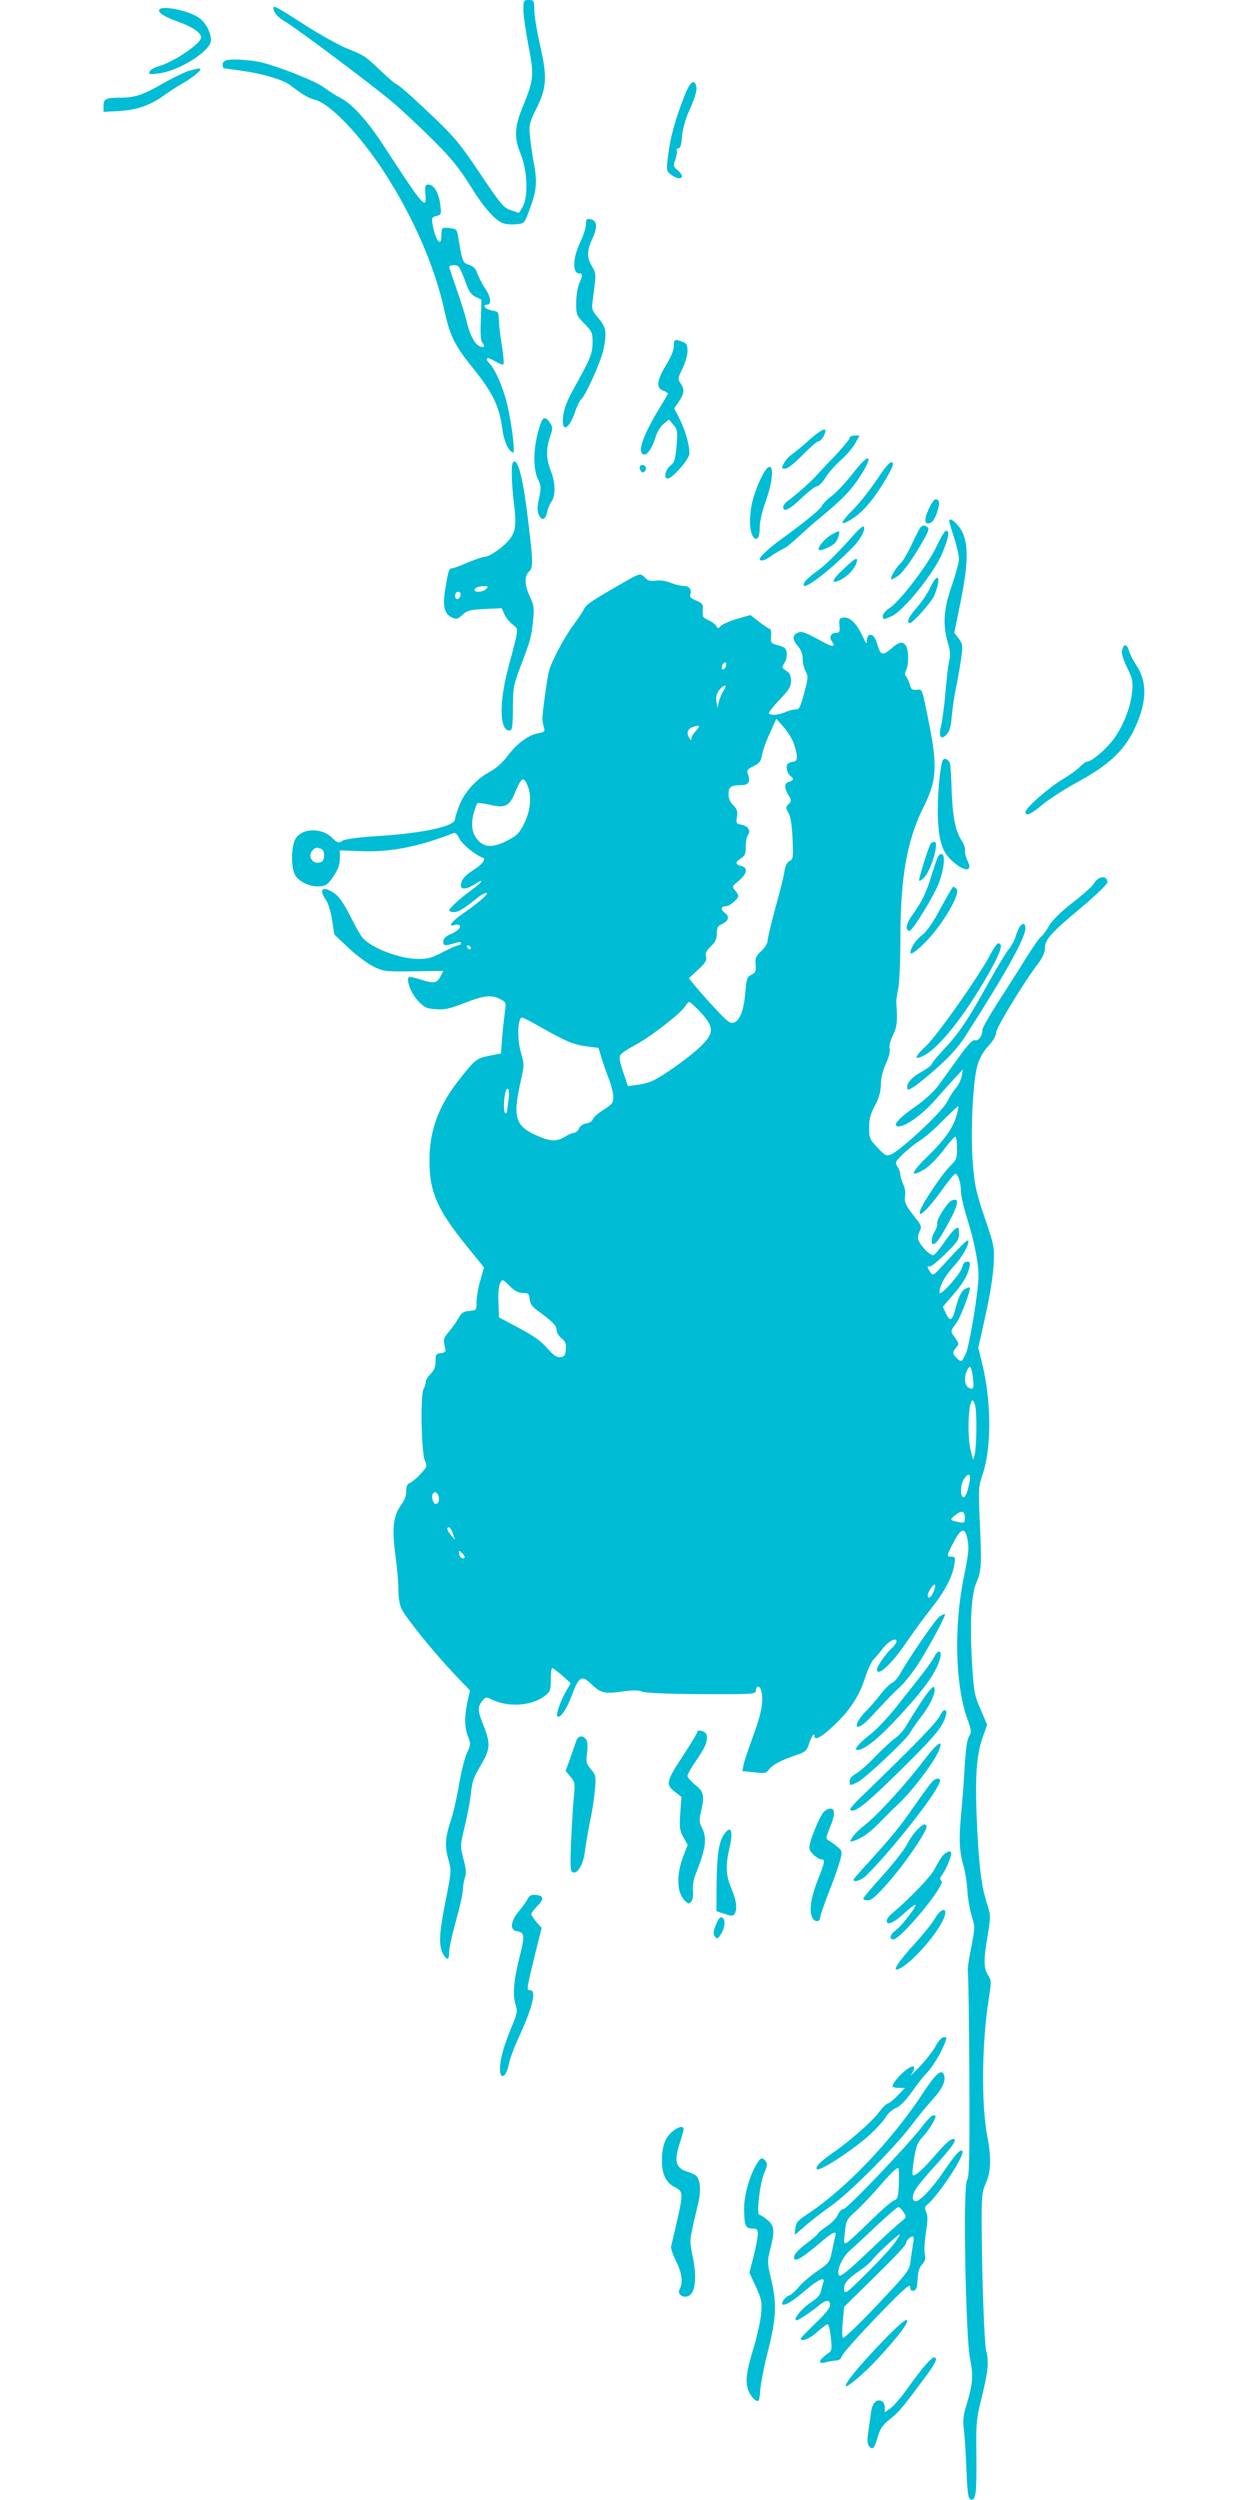 <?xml version="1.0" standalone="no"?>
<!DOCTYPE svg PUBLIC "-//W3C//DTD SVG 20010904//EN"
 "http://www.w3.org/TR/2001/REC-SVG-20010904/DTD/svg10.dtd">
<svg version="1.0" xmlns="http://www.w3.org/2000/svg"
 width="640pt" height="1280pt" viewBox="0 0 640 1280"
 preserveAspectRatio="xMidYMid meet">
<g transform="translate(0,1280) scale(0.1,-0.1)"
fill="#00bcd4" stroke="none">
<path d="M2680 12748 c0 -29 12 -111 26 -183 29 -148 27 -174 -27 -305 -45
-110 -48 -162 -14 -246 35 -86 41 -218 12 -271 -10 -18 -19 -33 -20 -33 -1 0
-20 6 -42 14 -36 12 -51 29 -157 187 -117 175 -137 197 -348 392 -40 37 -77
67 -82 67 -4 0 -40 30 -79 68 -82 77 -79 76 -180 117 -41 18 -131 68 -200 112
-151 97 -169 107 -169 93 0 -24 22 -49 65 -74 60 -36 426 -310 540 -405 50
-42 144 -130 210 -196 96 -95 135 -144 193 -236 73 -118 132 -184 175 -194 13
-4 41 -5 62 -3 37 3 40 5 61 61 41 105 46 152 28 247 -9 47 -18 113 -21 146
-5 57 -2 68 36 144 51 103 53 159 15 323 -14 62 -27 138 -28 169 -1 56 -2 58
-28 58 -27 0 -28 -2 -28 -52z"/>
<path d="M816 12751 c-10 -15 27 -38 98 -63 67 -23 116 -56 116 -79 0 -32
-142 -128 -220 -149 -21 -6 -41 -18 -44 -26 -6 -15 0 -16 46 -10 106 13 267
115 268 169 0 40 -25 90 -60 115 -48 36 -190 66 -204 43z"/>
<path d="M1168 12493 c-19 -3 -28 -10 -28 -24 0 -10 3 -19 8 -19 4 0 50 -7
102 -14 99 -15 198 -44 234 -71 75 -56 93 -66 127 -75 79 -21 227 -175 352
-365 149 -228 262 -485 312 -713 29 -134 52 -180 153 -305 93 -115 128 -188
142 -292 10 -74 31 -124 57 -132 12 -4 -8 158 -32 254 -19 78 -59 171 -87 200
-30 32 -15 39 27 13 20 -12 39 -19 42 -16 4 4 1 46 -7 94 -8 48 -15 107 -16
132 -1 43 -3 45 -34 50 -34 5 -55 30 -26 30 25 0 19 40 -11 85 -15 22 -32 56
-39 75 -9 26 -20 37 -43 44 -32 9 -34 16 -56 147 -5 33 -9 37 -41 41 -42 5
-44 3 -44 -39 0 -64 -31 -24 -45 58 -6 33 -4 37 19 43 26 6 26 9 20 59 -7 59
-32 102 -60 102 -17 0 -19 -6 -16 -49 7 -85 -7 -69 -215 250 -82 126 -160 212
-219 242 -23 12 -61 36 -85 54 -40 31 -218 102 -314 127 -51 13 -142 20 -177
14z m1214 -1133 c18 -51 29 -68 53 -80 l30 -14 -3 -103 c-3 -73 -1 -108 8
-118 17 -20 7 -29 -18 -16 -23 12 -49 63 -62 123 -5 24 -27 95 -49 158 -22 63
-40 118 -41 122 0 12 35 15 47 4 7 -6 22 -40 35 -76z"/>
<path d="M963 12436 c-23 -8 -78 -35 -123 -60 -105 -61 -149 -76 -220 -76 -78
0 -90 -6 -90 -42 l0 -31 83 5 c87 4 163 32 229 81 18 14 60 41 93 60 65 38
109 77 84 76 -8 0 -33 -6 -56 -13z"/>
<path d="M3502 12303 c-46 -119 -71 -210 -81 -298 -10 -76 -9 -81 12 -97 50
-39 83 -18 35 22 -21 17 -22 21 -10 54 7 20 10 40 7 46 -3 5 0 10 8 10 10 0
16 18 19 63 4 36 17 87 33 122 36 79 46 116 39 137 -11 37 -33 16 -62 -59z"/>
<path d="M3000 11652 c0 -17 -13 -59 -30 -94 -38 -80 -40 -158 -4 -158 18 0
18 -9 -1 -53 -8 -20 -15 -64 -15 -99 0 -60 2 -64 42 -105 40 -41 42 -47 42
-98 -1 -58 -11 -82 -103 -247 -30 -55 -44 -94 -48 -133 -9 -84 32 -64 63 31 9
27 23 54 30 60 22 18 101 194 113 252 19 90 15 116 -25 163 -34 41 -36 46 -29
94 18 133 18 134 -4 171 -27 46 -27 80 3 144 27 59 23 93 -13 98 -17 3 -21 -2
-21 -26z"/>
<path d="M3450 11028 c0 -21 -15 -57 -40 -98 -47 -77 -52 -116 -15 -130 14 -5
25 -12 25 -15 0 -2 -19 -35 -42 -72 -82 -135 -114 -222 -87 -238 18 -12 44 22
63 79 10 34 27 63 44 76 l27 22 23 -27 c21 -25 22 -32 16 -108 -6 -68 -11 -85
-29 -99 -28 -21 -39 -68 -17 -68 25 0 112 99 112 129 -1 46 -20 114 -49 173
l-29 57 24 35 c28 41 30 63 8 94 -14 21 -14 26 10 74 14 29 26 69 26 90 0 32
-4 40 -26 48 -39 15 -44 13 -44 -22z"/>
<path d="M2770 10636 c-38 -101 -45 -228 -16 -289 17 -34 17 -44 6 -98 -10
-46 -10 -66 -1 -85 14 -32 34 -26 42 13 3 17 13 41 22 54 23 32 21 97 -3 159
-24 61 -25 111 -4 173 15 44 15 49 0 72 -21 31 -34 32 -46 1z"/>
<path d="M4146 10550 c-37 -34 -79 -68 -92 -77 -14 -9 -32 -29 -40 -44 -14
-27 -13 -29 6 -29 12 0 49 29 89 70 38 39 74 70 80 70 17 0 45 50 35 60 -6 6
-35 -13 -78 -50z"/>
<path d="M4350 10557 c0 -6 -33 -46 -72 -88 -40 -41 -85 -89 -99 -105 -28 -32
-111 -104 -146 -129 -13 -9 -23 -23 -23 -31 0 -29 33 -13 94 46 35 33 70 60
78 60 9 0 30 21 47 48 16 26 52 65 78 88 26 23 58 60 71 83 l23 41 -25 0 c-14
0 -26 -6 -26 -13z"/>
<path d="M4368 10378 c-35 -45 -83 -97 -108 -116 -25 -19 -48 -42 -52 -52 -6
-17 -89 -84 -211 -173 -60 -44 -107 -87 -107 -99 0 -15 27 -8 61 17 19 13 45
29 59 35 14 6 48 33 75 59 28 26 79 72 115 101 105 87 149 131 191 192 86 126
68 154 -23 36z"/>
<path d="M2627 10433 c-11 -10 -8 -109 5 -215 16 -130 6 -162 -68 -223 -31
-25 -66 -45 -77 -45 -12 0 -53 -14 -92 -30 -38 -17 -75 -30 -82 -30 -14 0 -18
-14 -34 -110 -13 -87 -4 -124 36 -142 22 -10 29 -8 53 14 24 23 38 26 114 30
l87 4 12 -28 c6 -16 25 -40 42 -54 34 -29 36 -8 -22 -229 -46 -172 -43 -315 6
-315 16 0 18 12 19 112 0 106 3 119 38 213 53 139 56 150 65 235 7 67 5 80
-16 125 -28 61 -29 106 -4 129 21 19 21 47 -5 261 -26 220 -53 323 -77 298z
m-137 -648 c-13 -16 -60 -21 -60 -6 0 12 18 19 49 20 20 1 21 -1 11 -14z
m-132 -32 c-5 -25 -28 -28 -28 -4 0 12 6 21 16 21 9 0 14 -7 12 -17z"/>
<path d="M4490 10345 c-34 -51 -89 -121 -122 -154 -61 -61 -71 -84 -26 -60 71
38 133 110 207 240 25 45 28 58 17 62 -10 4 -34 -25 -76 -88z"/>
<path d="M3276 10412 c-2 -4 -1 -14 4 -22 7 -11 12 -12 21 -3 6 6 8 16 5 22
-8 13 -23 14 -30 3z"/>
<path d="M3892 10343 c-37 -82 -51 -140 -52 -214 0 -57 18 -98 38 -85 7 4 12
29 12 56 0 30 12 82 29 129 58 159 36 251 -27 114z"/>
<path d="M4755 10193 c-26 -57 -23 -82 9 -70 17 7 33 41 43 88 3 18 0 28 -11
32 -11 4 -22 -9 -41 -50z"/>
<path d="M4860 10133 c0 -5 11 -43 25 -86 14 -43 25 -92 25 -109 0 -17 -17
-79 -37 -137 -42 -121 -47 -198 -20 -292 12 -39 14 -65 8 -87 -5 -17 -14 -91
-20 -164 -6 -73 -17 -152 -23 -176 -14 -54 0 -74 29 -42 15 15 22 41 26 93 4
40 13 106 22 147 9 41 20 108 26 147 9 68 9 74 -12 103 l-23 30 32 158 c47
231 42 334 -20 399 -21 23 -38 30 -38 16z"/>
<path d="M4379 10070 c-94 -106 -158 -169 -201 -198 -26 -18 -52 -42 -58 -52
-36 -67 116 44 251 183 38 39 64 93 50 101 -4 3 -23 -13 -42 -34z"/>
<path d="M4712 10098 c-6 -7 -26 -47 -45 -88 -19 -41 -44 -84 -57 -95 -23 -21
-54 -74 -47 -81 2 -2 18 6 36 18 20 14 60 68 99 131 53 88 63 110 51 118 -19
12 -25 11 -37 -3z"/>
<path d="M4796 10004 c-43 -93 -189 -285 -244 -319 -17 -11 -31 -28 -32 -37 0
-22 2 -22 43 -4 63 26 226 230 265 332 29 74 34 101 19 107 -8 3 -26 -26 -51
-79z"/>
<path d="M4253 10060 c-33 -20 -70 -66 -60 -76 7 -7 70 20 83 37 16 19 27 59
17 59 -4 0 -22 -9 -40 -20z"/>
<path d="M4315 9883 c-59 -55 -63 -78 -8 -50 35 19 69 55 78 85 10 34 -5 27
-70 -35z"/>
<path d="M3209 9827 c-177 -101 -208 -122 -218 -144 -6 -13 -29 -47 -50 -76
-50 -66 -116 -190 -130 -242 -10 -38 -34 -214 -34 -245 0 -8 3 -27 7 -41 7
-24 5 -27 -27 -33 -51 -9 -112 -54 -158 -116 -26 -35 -60 -65 -92 -82 -69 -37
-131 -106 -156 -174 -12 -30 -21 -61 -21 -68 0 -36 -157 -71 -385 -86 -114 -7
-177 -16 -192 -25 -20 -13 -24 -12 -51 14 -57 58 -167 51 -193 -12 -20 -47
-18 -147 4 -181 23 -34 78 -58 125 -54 32 3 42 10 70 52 23 35 32 60 32 90 l0
42 114 -4 c144 -6 294 24 467 92 10 5 20 -4 32 -29 14 -29 81 -83 120 -97 17
-7 -5 -34 -48 -62 -46 -29 -65 -52 -65 -80 0 -23 32 -19 73 8 50 34 36 8 -16
-29 -55 -39 -117 -95 -117 -106 0 -5 11 -9 24 -9 23 0 50 16 120 73 20 16 41
27 48 25 12 -4 -44 -52 -135 -115 -45 -31 -64 -62 -31 -49 9 3 20 3 25 0 15
-9 -9 -33 -48 -49 -23 -10 -33 -21 -33 -36 0 -18 4 -21 28 -16 15 3 35 9 45
12 10 4 17 3 17 -4 0 -6 -6 -11 -13 -11 -8 0 -44 -16 -80 -35 -54 -29 -77 -35
-125 -35 -92 0 -237 54 -284 107 -10 10 -39 61 -65 113 -34 67 -58 101 -82
117 -59 40 -81 21 -42 -35 11 -15 25 -61 31 -102 l12 -75 71 -67 c38 -36 95
-79 126 -95 55 -27 59 -28 209 -26 l152 2 -15 -29 c-18 -35 -35 -37 -106 -14
-27 9 -52 14 -56 11 -14 -15 11 -82 46 -120 33 -35 44 -41 92 -44 45 -4 70 2
146 31 102 40 139 44 185 20 30 -16 30 -17 23 -67 -4 -29 -11 -88 -14 -131
l-6 -80 -57 -11 c-67 -13 -75 -19 -150 -114 -112 -140 -160 -268 -159 -425 0
-159 39 -248 189 -434 l90 -111 -19 -68 c-11 -37 -19 -87 -19 -110 0 -41 -1
-42 -37 -45 -30 -2 -40 -9 -56 -38 -11 -19 -33 -50 -49 -69 -28 -32 -30 -40
-17 -91 3 -10 -5 -16 -23 -18 -25 -3 -28 -7 -28 -42 0 -28 -7 -46 -25 -64 -14
-14 -25 -32 -25 -41 0 -9 -5 -26 -12 -38 -16 -31 -11 -321 7 -364 13 -31 12
-33 -23 -71 -20 -22 -45 -42 -54 -45 -13 -5 -18 -17 -18 -42 0 -23 -9 -48 -25
-69 -41 -54 -49 -120 -31 -255 9 -64 16 -146 16 -182 0 -43 6 -77 18 -100 24
-47 167 -224 267 -329 l81 -85 -12 -55 c-17 -78 -16 -134 2 -180 15 -38 15
-42 -5 -85 -12 -25 -30 -99 -41 -164 -11 -65 -29 -143 -39 -174 -31 -90 -35
-137 -16 -205 17 -60 17 -61 -15 -222 -33 -166 -35 -227 -8 -270 19 -30 28
-24 28 18 0 21 16 92 35 159 19 67 35 138 35 157 0 19 5 47 10 62 8 21 7 44
-7 95 -17 67 -17 70 6 166 13 54 27 127 31 163 9 75 12 85 58 163 42 72 43
103 9 189 -32 79 -33 98 -8 129 18 22 19 22 55 5 81 -38 198 -30 264 20 30 23
32 29 32 85 0 32 3 59 8 59 4 -1 27 -18 51 -39 l43 -39 -25 -43 c-29 -52 -52
-118 -43 -127 13 -13 48 37 74 108 36 97 50 105 99 58 49 -47 67 -51 157 -39
54 8 83 8 103 0 18 -7 133 -12 306 -13 254 -1 277 0 277 16 0 27 18 31 26 6
16 -50 4 -118 -39 -234 -24 -66 -47 -133 -50 -150 l-6 -32 61 -6 c54 -7 62 -5
75 14 17 24 67 50 140 74 45 15 53 22 64 54 12 39 29 65 29 44 0 -26 32 -9 96
50 84 78 134 155 164 250 13 40 33 82 44 94 12 11 33 37 48 56 28 36 68 56 68
34 0 -7 -10 -21 -21 -32 -31 -27 -79 -95 -79 -111 0 -43 76 27 152 140 33 48
88 124 123 168 71 89 111 164 121 227 6 38 5 42 -15 42 -26 0 -26 2 12 75 39
74 59 77 71 11 8 -40 5 -74 -19 -190 -52 -255 -44 -556 18 -727 21 -59 22 -68
9 -88 -10 -15 -18 -67 -23 -159 -4 -75 -13 -189 -19 -252 -11 -120 -8 -184 15
-260 7 -25 16 -79 18 -121 3 -42 13 -102 23 -132 17 -54 16 -58 -4 -161 -12
-58 -19 -111 -17 -118 3 -8 7 -247 8 -532 2 -432 0 -522 -12 -539 -21 -29 -7
-805 16 -915 17 -84 14 -129 -18 -233 -17 -55 -20 -83 -14 -127 4 -31 10 -124
13 -207 6 -128 9 -150 24 -153 24 -5 29 33 27 228 -2 159 0 185 24 281 36 145
41 196 27 249 -11 42 -23 387 -24 685 0 113 3 137 22 178 26 58 28 129 7 239
-32 167 -28 487 9 715 12 76 12 84 -5 110 -23 35 -24 76 -2 204 16 98 16 101
-5 167 -28 88 -41 196 -51 427 -9 225 -1 331 30 419 l23 65 -33 78 c-31 70
-35 92 -43 218 -14 216 -6 369 21 432 26 59 28 93 17 323 -7 154 -6 169 13
225 48 134 48 377 0 572 l-20 83 36 162 c22 96 39 202 42 258 5 94 5 97 -45
245 -45 131 -52 166 -61 277 -13 154 0 427 24 506 10 34 31 70 56 97 24 26 39
52 39 68 0 24 143 260 217 356 22 30 33 55 33 77 0 44 31 78 194 214 69 58
125 113 126 122 1 38 -48 34 -69 -6 -7 -12 -55 -56 -107 -96 -63 -49 -104 -89
-122 -119 -14 -25 -34 -52 -43 -58 -9 -7 -45 -59 -80 -115 -34 -56 -98 -156
-141 -222 -43 -67 -78 -129 -78 -139 0 -31 -20 -58 -38 -53 -12 3 -35 -20 -82
-86 -36 -50 -83 -114 -104 -144 -23 -31 -69 -74 -110 -103 -85 -59 -122 -96
-106 -106 26 -16 120 46 193 127 39 45 89 100 109 122 l38 41 -6 -35 c-4 -19
-17 -46 -29 -60 -13 -14 -33 -46 -46 -72 -26 -51 -240 -251 -288 -269 -23 -9
-30 -6 -68 35 -40 42 -43 48 -43 103 0 45 7 70 30 113 21 40 29 69 30 106 0
33 9 71 26 108 15 34 23 64 19 76 -4 13 2 39 16 68 22 44 25 71 18 170 -1 9 4
41 10 71 6 29 11 145 11 257 0 312 34 503 119 673 68 135 72 210 24 446 -33
163 -30 157 -61 153 -21 -2 -27 2 -33 25 -4 16 -13 34 -19 42 -8 10 -8 19 -1
34 14 25 14 96 1 122 -15 27 -37 24 -77 -12 -42 -36 -54 -34 -68 12 -13 45
-23 59 -41 59 -8 0 -14 -11 -15 -27 -1 -25 -4 -22 -24 22 -28 62 -65 98 -97
93 -20 -3 -23 -8 -20 -40 3 -33 1 -38 -18 -38 -26 0 -37 -25 -20 -45 19 -23 5
-29 -27 -12 -115 62 -125 66 -146 58 -31 -12 -32 -34 -2 -69 17 -20 25 -42 25
-67 0 -20 7 -49 15 -63 14 -25 13 -34 -8 -112 -18 -67 -26 -84 -39 -82 -9 1
-34 -4 -54 -13 -38 -16 -76 -20 -87 -8 -4 3 20 34 53 69 50 52 60 68 60 98 0
27 -6 40 -25 52 -23 15 -23 17 -9 39 9 13 14 36 12 52 -2 23 -10 29 -43 39
-38 10 -40 12 -37 47 2 21 -1 37 -6 37 -5 0 -29 16 -55 36 l-45 35 -70 -20
c-38 -12 -75 -28 -83 -37 -11 -14 -13 -14 -22 1 -5 9 -23 23 -40 30 -28 12
-31 17 -29 49 3 32 0 36 -33 51 -26 10 -35 19 -31 30 9 26 -5 45 -34 45 -15 0
-45 7 -66 16 -23 10 -53 14 -76 11 -28 -4 -41 0 -54 14 -23 25 -29 24 -95 -14z
m509 -434 c-2 -9 -8 -18 -15 -20 -7 -3 -9 3 -6 16 6 25 26 28 21 4z m-14 -130
c-9 -15 -20 -41 -24 -58 l-6 -30 -6 33 c-3 24 1 41 14 58 27 33 45 31 22 -3z
m361 -272 c21 -62 20 -91 -4 -91 -10 0 -23 -6 -29 -12 -11 -14 0 -52 17 -63
17 -10 13 -22 -9 -28 -25 -6 -26 -30 -3 -68 16 -27 16 -30 1 -46 -16 -15 -16
-18 0 -47 11 -21 17 -64 20 -133 4 -93 3 -102 -16 -112 -13 -7 -22 -25 -26
-55 -4 -25 -25 -110 -47 -188 -21 -79 -39 -153 -39 -165 0 -12 -14 -36 -32
-52 -28 -26 -32 -36 -29 -70 2 -35 -1 -42 -22 -52 -22 -10 -25 -19 -31 -92 -8
-91 -28 -143 -59 -153 -18 -6 -35 7 -95 72 -40 43 -87 96 -104 117 l-31 38 47
44 c38 35 46 48 41 67 -5 18 1 30 25 53 23 22 30 38 30 65 0 30 5 39 25 48 36
16 42 40 16 58 -23 17 -20 34 6 34 19 0 63 38 63 53 0 6 -8 19 -17 29 -16 18
-15 20 20 49 43 36 48 66 12 75 -32 8 -32 19 0 40 20 13 24 24 23 60 0 24 5
50 11 58 17 21 2 46 -31 53 -28 5 -30 8 -25 40 5 28 1 40 -18 59 -17 17 -25
36 -25 58 0 37 12 46 65 46 38 0 49 18 35 54 -8 22 -5 27 28 43 30 15 38 25
43 55 3 21 21 72 40 113 l34 75 37 -42 c21 -24 45 -63 53 -87z m-503 66 c-12
-13 -22 -30 -22 -38 0 -12 -2 -12 -10 1 -17 27 -11 48 18 58 36 12 40 7 14
-21z m-861 -279 c23 -53 15 -132 -18 -196 -24 -48 -37 -61 -86 -86 -67 -34
-110 -36 -143 -5 -35 33 -45 80 -30 140 7 27 16 52 20 56 3 3 31 0 62 -7 77
-19 102 -8 128 55 36 87 46 93 67 43z m-1057 -324 c21 -8 21 -60 0 -68 -42
-16 -74 30 -42 62 14 14 20 14 42 6z m767 -507 c-1 -12 -15 -9 -19 4 -3 6 1
10 8 8 6 -3 11 -8 11 -12z m1166 -319 c82 -86 83 -116 6 -190 -56 -52 -176
-139 -238 -170 -16 -9 -53 -19 -80 -22 l-50 -7 -24 71 c-18 52 -22 77 -15 88
6 10 38 31 72 49 71 36 234 161 258 198 9 14 19 25 23 25 4 0 25 -19 48 -42z
m-798 -93 c122 -69 159 -84 229 -93 l56 -7 17 -55 c9 -30 26 -79 38 -108 11
-29 21 -69 21 -88 0 -31 -5 -38 -50 -66 -27 -17 -52 -39 -55 -49 -3 -10 -18
-19 -33 -21 -16 -2 -31 -12 -37 -25 -5 -13 -17 -23 -25 -23 -8 0 -30 -9 -48
-20 -44 -27 -75 -25 -151 9 -99 45 -114 91 -81 247 26 121 26 106 5 183 -18
68 -14 171 8 171 6 0 54 -25 106 -55z m-175 -363 c-4 -26 -7 -53 -7 -59 0 -7
-4 -13 -9 -13 -9 0 -11 54 -2 99 10 49 26 25 18 -27z m2295 -78 c-18 -67 -59
-126 -148 -213 -89 -86 -96 -114 -18 -68 24 14 65 56 96 96 29 39 57 71 62 71
5 0 9 -26 9 -58 0 -53 -3 -61 -35 -92 -45 -44 -155 -210 -155 -235 0 -16 4
-15 31 11 17 16 56 64 86 107 30 42 59 77 64 77 14 0 29 -46 29 -89 0 -21 14
-83 31 -137 38 -122 59 -230 59 -297 0 -78 -47 -363 -66 -400 -22 -43 -21 -43
-44 -22 -24 22 -25 33 -4 56 15 17 14 20 -5 48 -26 36 -26 35 5 76 23 31 77
175 69 183 -2 2 -12 -1 -23 -7 -20 -11 -34 -40 -52 -108 -14 -56 -26 -61 -46
-19 l-17 35 50 58 c53 61 76 100 87 146 5 22 3 27 -13 27 -12 0 -20 -9 -24
-27 -8 -35 -116 -156 -117 -130 0 33 29 86 74 135 44 46 83 118 72 130 -5 5
-35 -25 -130 -128 -46 -51 -49 -53 -62 -35 -16 22 -19 39 -5 30 5 -3 41 26 80
64 62 60 71 73 71 105 0 33 -2 35 -18 25 -11 -7 -36 -38 -58 -70 -21 -32 -46
-61 -54 -65 -18 -7 -80 61 -80 88 0 11 5 28 11 39 8 17 5 27 -18 56 -56 69
-64 87 -59 121 3 18 -2 44 -10 60 -7 15 -14 36 -14 47 0 11 -7 30 -15 42 -14
20 -12 24 29 65 25 23 62 54 84 67 23 13 76 59 118 102 43 43 79 77 81 76 1
-2 -2 -21 -8 -43z m-2222 -914 c28 0 32 -3 35 -32 2 -25 13 -39 48 -64 70 -51
90 -72 90 -95 0 -11 11 -30 25 -41 20 -16 25 -27 22 -56 -2 -31 -7 -38 -27
-41 -19 -2 -34 8 -67 45 -30 35 -71 65 -145 104 l-103 55 -3 77 c-2 45 2 87 9
99 11 21 12 21 48 -15 26 -26 46 -36 68 -36z m2305 -442 c4 -33 2 -48 -6 -48
-34 0 -46 48 -24 95 15 32 23 18 30 -47z m12 -139 c8 -41 6 -205 -3 -244 l-8
-30 -12 44 c-20 71 -14 261 9 261 4 0 10 -14 14 -31z m-30 -386 c-10 -56 -23
-85 -34 -78 -15 9 -12 68 6 93 23 34 36 27 28 -15z m-2719 -73 c7 -21 0 -40
-15 -40 -12 0 -23 37 -15 50 10 16 23 12 30 -10z m2695 -110 c0 -28 -2 -29
-32 -23 -45 8 -47 12 -19 34 34 28 51 24 51 -11z m-2621 -82 l11 -33 -20 24
c-21 25 -26 41 -11 41 5 0 14 -15 20 -32z m59 -124 c-10 -10 -28 6 -28 24 0
15 1 15 17 -1 9 -9 14 -19 11 -23z m2402 -174 c-13 -30 -30 -41 -30 -17 0 16
30 60 37 53 3 -3 0 -19 -7 -36z"/>
<path d="M4872 6653 c-21 -8 -77 -97 -74 -116 2 -10 -4 -29 -12 -42 -17 -26
-21 -65 -8 -65 14 0 37 31 80 112 51 94 55 128 14 111z"/>
<path d="M4762 9790 c-13 -28 -43 -73 -68 -101 -41 -46 -56 -79 -35 -79 15 0
112 109 125 142 38 94 19 126 -22 38z"/>
<path d="M5746 9474 c-5 -19 2 -45 25 -92 28 -59 31 -72 25 -127 -8 -81 -46
-174 -96 -242 -41 -53 -112 -113 -135 -113 -6 0 -22 -12 -36 -26 -13 -14 -54
-44 -90 -65 -71 -43 -189 -146 -189 -167 0 -24 29 -11 87 38 32 27 114 80 182
117 154 84 231 155 284 260 68 137 74 245 18 332 -18 27 -36 62 -40 77 -10 37
-27 41 -35 8z"/>
<path d="M4826 8905 c-15 -39 -28 -201 -24 -294 6 -127 24 -178 81 -226 59
-51 99 -47 71 7 -8 16 -14 39 -13 51 2 12 -5 34 -15 49 -33 50 -48 121 -53
248 -2 69 -6 135 -8 146 -6 26 -31 38 -39 19z"/>
<path d="M4764 8478 c-11 -18 -63 -183 -58 -187 2 -2 11 2 20 10 38 31 86 189
58 189 -7 0 -16 -5 -20 -12z"/>
<path d="M4802 8413 c-5 -10 -19 -52 -32 -93 -26 -88 -50 -138 -97 -202 -33
-46 -40 -77 -18 -85 14 -4 127 179 153 249 25 67 33 139 15 145 -6 2 -16 -4
-21 -14z"/>
<path d="M4816 8150 c-37 -70 -71 -119 -92 -135 -19 -14 -41 -40 -50 -56 -31
-61 -5 -52 68 21 84 86 178 246 156 268 -7 7 -14 12 -17 12 -4 0 -32 -50 -65
-110z"/>
<path d="M5223 8058 c-6 -7 -16 -31 -23 -53 -7 -22 -23 -51 -35 -65 -12 -14
-57 -88 -100 -165 -107 -194 -155 -265 -230 -345 -36 -38 -65 -74 -65 -79 0
-5 -25 -24 -56 -41 -53 -31 -77 -61 -67 -87 3 -8 33 11 81 50 111 91 172 154
218 227 208 325 304 499 304 547 0 25 -12 30 -27 11z"/>
<path d="M5074 7919 c-52 -103 -277 -423 -333 -475 -60 -55 -64 -76 -10 -48
79 41 208 204 329 416 66 117 79 158 50 158 -5 0 -21 -23 -36 -51z"/>
<path d="M4811 4524 c-22 -16 -152 -205 -202 -293 -12 -22 -31 -43 -41 -47
-10 -3 -38 -31 -62 -62 -24 -31 -56 -68 -71 -82 -15 -14 -33 -37 -41 -52 -24
-46 11 -36 60 16 76 82 123 131 160 165 20 19 56 65 81 102 53 80 149 258 143
264 -2 3 -15 -3 -27 -11z"/>
<path d="M4784 4318 c-9 -18 -40 -62 -69 -98 -28 -36 -86 -109 -128 -162 -42
-53 -102 -116 -132 -139 -56 -42 -86 -79 -65 -79 32 0 97 50 180 137 158 167
225 259 244 335 9 40 -11 44 -30 6z"/>
<path d="M4717 4087 c-30 -47 -66 -103 -78 -125 -13 -21 -37 -49 -55 -61 -18
-12 -64 -55 -102 -94 -38 -40 -83 -80 -101 -89 -19 -11 -31 -25 -31 -38 0 -24
2 -24 42 -4 38 19 248 217 266 250 7 13 34 53 62 89 49 65 77 132 61 148 -5 5
-33 -29 -64 -76z"/>
<path d="M4811 4013 c-17 -34 -132 -152 -415 -426 -27 -26 -46 -50 -43 -53 20
-20 76 24 253 198 148 146 200 204 221 245 18 38 23 57 15 65 -7 7 -16 -1 -31
-29z"/>
<path d="M3570 3932 c0 -6 -32 -58 -70 -117 -89 -134 -93 -152 -46 -188 l35
-27 -6 -84 c-5 -74 -3 -88 16 -123 l22 -39 -20 -51 c-40 -102 -37 -196 8 -237
16 -15 20 -15 31 -1 7 9 10 30 8 52 -3 24 2 57 14 88 52 130 59 185 32 237
-14 27 -15 40 -5 81 19 84 15 103 -29 138 -22 18 -40 39 -40 46 0 8 20 44 45
80 47 68 59 98 53 130 -3 18 -48 32 -48 15z"/>
<path d="M2951 3888 c-4 -13 -19 -53 -31 -89 l-24 -66 25 -30 c23 -27 24 -34
17 -104 -4 -41 -10 -142 -14 -225 -5 -120 -4 -153 6 -159 25 -15 57 38 65 107
4 35 16 104 26 153 11 50 22 122 25 162 6 68 5 73 -20 104 -25 29 -26 37 -20
85 4 37 2 59 -6 69 -18 22 -39 18 -49 -7z"/>
<path d="M4731 3788 c-88 -117 -231 -274 -297 -327 -29 -22 -59 -52 -69 -67
-16 -26 -16 -26 7 -19 41 13 83 43 135 97 28 29 68 69 89 88 69 63 185 215
210 275 27 65 -5 45 -75 -47z"/>
<path d="M4772 3677 c-11 -12 -53 -69 -93 -127 -72 -104 -113 -154 -241 -295
-38 -41 -68 -76 -68 -79 0 -17 42 -2 66 22 112 110 322 372 364 454 16 29 17
37 6 41 -8 3 -23 -4 -34 -16z"/>
<path d="M4217 3522 c-18 -19 -60 -117 -71 -165 -5 -21 -1 -33 18 -52 14 -14
32 -25 41 -25 21 0 20 -9 -20 -111 -37 -96 -44 -162 -22 -194 15 -19 37 -13
37 11 0 8 20 65 44 127 25 62 50 134 57 161 12 47 11 50 -13 70 -14 12 -33 26
-44 32 -17 10 -17 12 4 64 28 66 29 100 4 100 -11 0 -26 -8 -35 -18z"/>
<path d="M4693 3428 c-17 -18 -41 -53 -53 -78 -13 -24 -67 -93 -121 -153 -55
-60 -99 -113 -99 -118 0 -5 11 -9 24 -9 18 0 46 25 107 95 87 99 203 271 193
286 -9 15 -19 10 -51 -23z"/>
<path d="M3706 3406 c-26 -40 -35 -103 -37 -251 l-1 -140 42 -14 c36 -12 44
-12 51 0 15 24 10 68 -16 129 -29 68 -31 118 -10 209 21 88 7 121 -29 67z"/>
<path d="M4822 3293 c-11 -16 -29 -46 -40 -68 -18 -35 -140 -161 -215 -222
-15 -12 -27 -29 -27 -38 0 -26 38 -9 93 42 27 25 51 43 54 40 7 -8 -74 -113
-103 -132 -26 -17 -33 -45 -11 -45 40 0 273 284 247 300 -10 6 -9 14 7 36 19
27 43 87 43 105 0 19 -30 7 -48 -18z"/>
<path d="M2702 3078 c-7 -13 -28 -43 -48 -67 -41 -51 -44 -94 -7 -99 40 -6 41
-22 12 -137 -30 -119 -35 -194 -18 -243 9 -28 7 -42 -21 -109 -40 -96 -60
-166 -60 -215 0 -63 33 -43 46 27 4 22 25 78 46 125 74 159 97 250 63 250 -20
0 -20 -1 21 170 l37 149 -27 31 c-14 17 -26 36 -26 40 0 5 14 23 31 41 36 36
34 53 -7 57 -23 2 -33 -2 -42 -20z"/>
<path d="M4786 2976 c-14 -24 -60 -81 -101 -126 -83 -91 -119 -144 -88 -133
74 27 242 227 243 291 0 27 -30 10 -54 -32z"/>
<path d="M3665 2944 c-14 -36 -14 -48 -4 -60 10 -13 15 -11 30 13 22 33 25 79
5 86 -9 4 -19 -9 -31 -39z"/>
<path d="M4791 2325 c-13 -25 -51 -74 -84 -108 -33 -34 -52 -53 -43 -41 16 20
21 44 10 44 -26 0 -104 -77 -104 -103 0 -4 14 -7 32 -7 l32 0 -39 -40 c-21
-22 -44 -40 -50 -40 -6 0 -26 -20 -45 -45 -37 -49 -149 -148 -245 -214 -58
-41 -82 -67 -72 -77 14 -14 189 101 277 182 33 32 68 70 76 86 9 16 31 36 49
44 22 9 50 37 82 81 26 38 60 81 75 96 31 32 69 93 93 150 14 35 14 37 -2 37
-11 0 -27 -18 -42 -45z"/>
<path d="M4728 2087 c-161 -246 -398 -494 -592 -622 -52 -34 -61 -45 -64 -74
l-3 -34 58 50 c32 28 90 72 128 99 89 61 321 294 405 404 35 47 87 110 116
142 49 53 68 96 57 125 -12 32 -42 6 -105 -90z"/>
<path d="M4718 1908 c-75 -97 -381 -418 -399 -418 -9 0 -22 -13 -29 -29 -6
-16 -31 -42 -53 -57 -23 -15 -46 -33 -50 -41 -4 -7 -32 -31 -61 -52 -29 -22
-56 -49 -59 -60 -10 -41 30 -21 126 61 73 63 93 71 83 36 -3 -13 -11 -48 -17
-78 -11 -52 -15 -58 -76 -99 -36 -25 -78 -61 -95 -82 -16 -20 -38 -39 -48 -42
-21 -5 -47 -47 -30 -47 20 0 54 22 118 77 64 54 100 69 87 36 -3 -10 -9 -30
-12 -45 -4 -19 -21 -37 -55 -59 -44 -29 -92 -89 -70 -89 11 0 75 43 115 76 36
30 57 31 57 2 0 -14 -26 -47 -75 -93 -41 -40 -75 -75 -75 -78 0 -20 46 -2 84
33 24 22 48 40 53 40 6 0 13 -30 17 -67 6 -59 5 -69 -11 -80 -52 -35 -60 -60
-15 -48 15 5 38 8 52 9 16 1 26 8 30 22 3 12 83 102 177 200 136 141 173 174
173 156 0 -17 5 -23 18 -20 13 2 18 15 20 58 2 38 9 62 24 77 15 17 18 28 13
53 -4 18 -1 67 6 111 9 59 10 85 1 103 -9 20 -8 27 5 38 60 49 197 258 180
275 -11 10 -34 -15 -96 -106 -57 -84 -120 -151 -142 -151 -22 0 -20 33 4 68
13 20 59 75 102 121 75 84 101 119 92 127 -11 11 -42 -14 -98 -80 -65 -75
-106 -112 -116 -102 -3 3 0 41 7 83 10 65 18 84 45 113 29 31 65 89 65 105 0
3 -6 5 -13 5 -6 0 -33 -28 -59 -62z m-116 -295 c-3 -62 -6 -73 -24 -79 -12 -3
-66 -51 -122 -106 -56 -55 -109 -104 -119 -110 -17 -9 -18 -5 -11 54 6 60 9
65 58 109 28 25 87 88 130 138 52 60 82 88 86 79 3 -7 4 -45 2 -85z m24 -139
c17 -25 17 -26 -22 -57 -21 -17 -97 -87 -168 -155 -89 -85 -132 -120 -139
-113 -18 18 14 93 52 126 19 17 81 74 138 128 56 53 107 97 113 97 5 0 17 -12
26 -26z m-45 -157 c-16 -24 -81 -94 -143 -155 -104 -104 -113 -110 -116 -86
-4 31 16 55 82 100 27 18 56 44 65 57 15 22 129 127 138 127 2 0 -9 -20 -26
-43z m95 1 c-3 -18 -9 -57 -13 -87 -6 -56 -6 -56 -172 -233 -92 -97 -170 -172
-175 -168 -5 5 -5 42 -1 84 l7 75 126 124 c142 139 192 192 192 205 0 11 22
32 33 32 5 0 7 -14 3 -32z"/>
<path d="M3441 1885 c-37 -31 -53 -79 -52 -152 0 -66 24 -112 69 -133 40 -19
40 -35 7 -178 -14 -59 -27 -115 -29 -124 -2 -9 9 -42 25 -74 30 -58 37 -111
19 -144 -12 -22 9 -44 37 -38 43 8 54 91 28 213 -13 62 -13 78 1 140 9 39 22
97 30 129 13 59 10 110 -9 133 -5 7 -27 18 -48 24 -58 18 -68 53 -41 138 12
37 22 73 22 79 0 20 -27 14 -59 -13z"/>
<path d="M3871 1715 c-34 -59 -61 -154 -61 -219 0 -89 7 -106 41 -106 25 0 29
-4 29 -27 0 -16 -9 -66 -21 -113 l-22 -86 33 -72 c30 -66 32 -77 27 -139 -4
-38 -20 -112 -36 -166 -41 -132 -47 -184 -28 -229 8 -20 24 -41 35 -47 18 -10
20 -6 25 57 4 37 20 121 37 187 44 170 48 247 20 368 -22 93 -22 99 -6 162 24
95 21 119 -15 149 -17 14 -35 26 -41 26 -16 0 2 159 24 212 17 39 18 51 8 63
-18 22 -26 19 -49 -20z"/>
<path d="M4511 804 c-108 -113 -181 -201 -181 -219 0 -17 97 65 163 137 116
127 161 188 150 199 -7 7 -52 -34 -132 -117z"/>
<path d="M4739 692 c-19 -21 -60 -75 -92 -120 -31 -44 -71 -90 -87 -102 l-30
-21 0 26 c0 14 -7 28 -16 32 -29 11 -49 -12 -55 -63 -4 -27 -10 -73 -14 -101
-6 -37 -4 -57 5 -68 18 -21 27 -12 44 48 12 41 25 61 58 87 52 42 66 59 168
196 72 96 86 124 61 124 -5 0 -24 -17 -42 -38z"/>
</g>
</svg>
